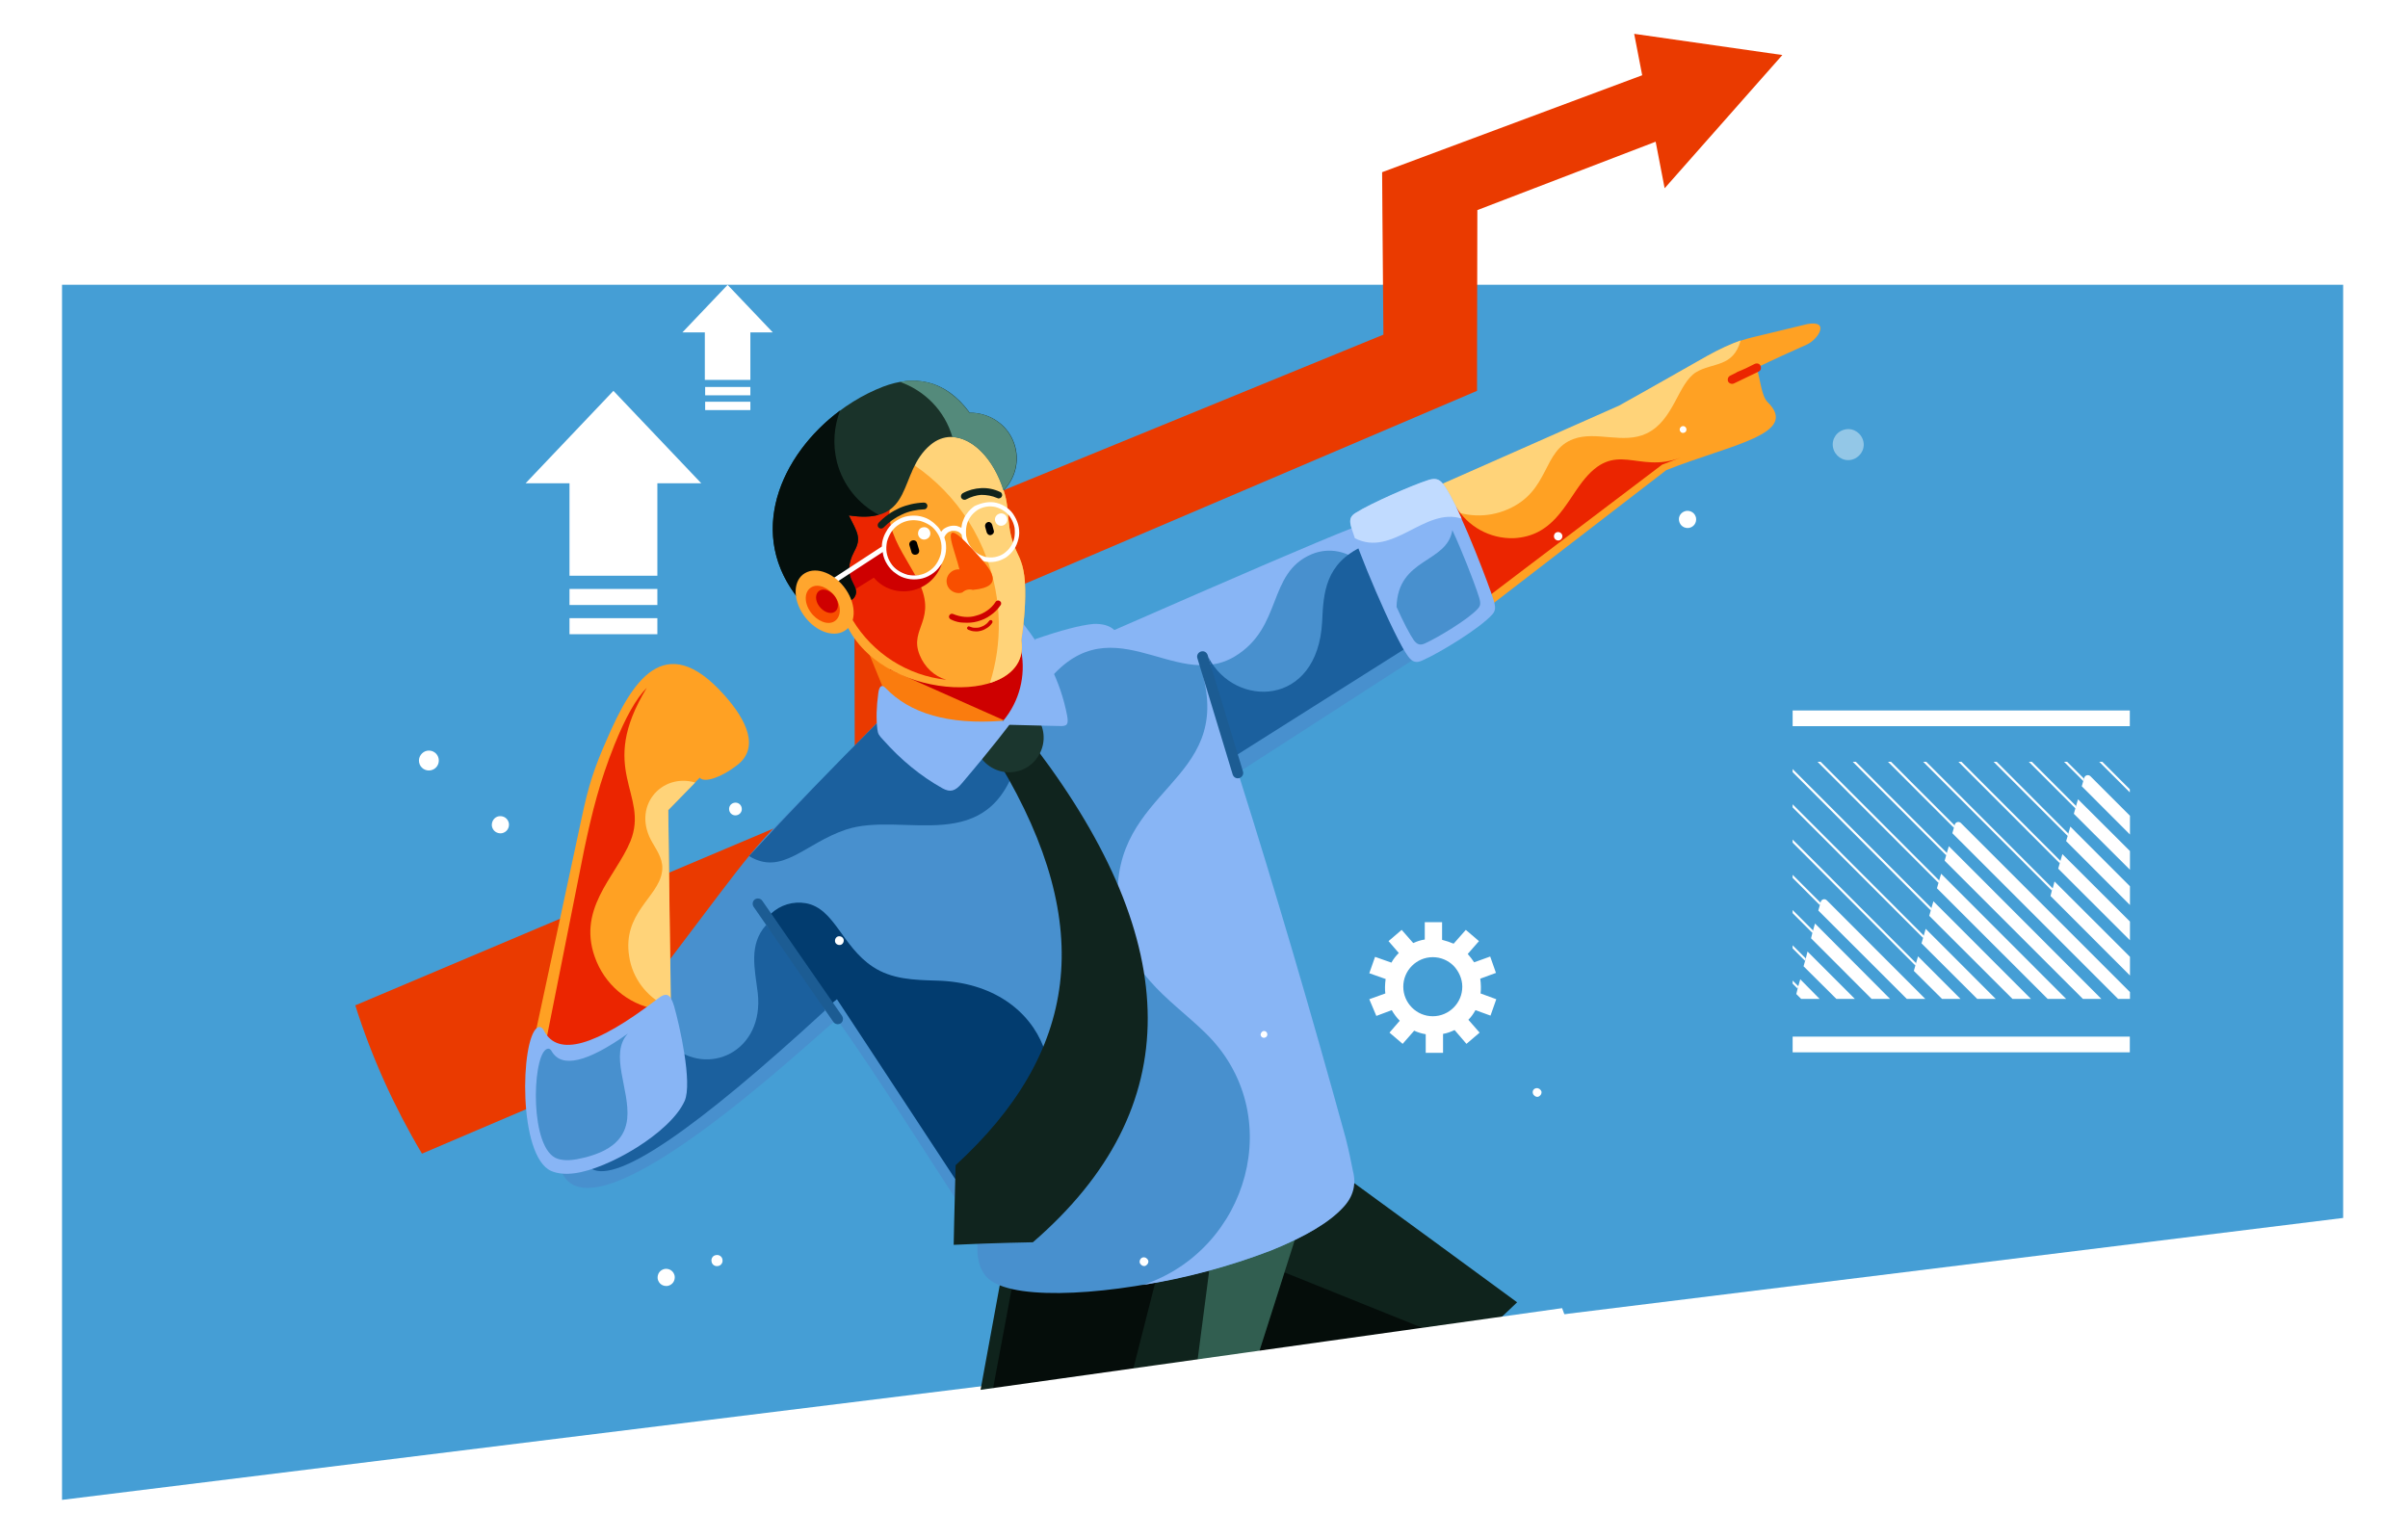<svg width="427" height="273" viewBox="0 0 427 273" fill="none" xmlns="http://www.w3.org/2000/svg">
<rect x="0" y="0" width="427" height="273" fill="#333333" stroke="none"/>
<g clip-path="url(#clip0_83_22)">
<rect width="427" height="273" fill="white"/>
<path d="M11 266V50.5H415.5V216L11 266Z" fill="#459ED5"/>
<path fill-rule="evenodd" clip-rule="evenodd" d="M63 178.293C65.9 187.46 69.881 196.285 74.828 204.598C74.828 204.598 106.218 191.217 168.941 164.4C168.941 164.4 168.998 145.895 169.055 108.943C169.055 108.943 199.99 95.733 261.917 69.314C261.917 69.314 261.917 58.61 261.974 37.259L293.591 25.131L295.184 33.387L316.054 9.758L289.781 6L291.203 13.345L245.085 30.54C245.085 30.54 245.142 40.163 245.312 59.35C245.312 59.35 214.036 72.161 151.483 97.783C151.54 126.48 151.597 140.828 151.597 140.828C92.513 165.823 63 178.293 63 178.293Z" fill="#EA3A00"/>
<path fill-rule="evenodd" clip-rule="evenodd" d="M240.308 251.628C249.008 247.073 257.14 241.494 264.59 235.06L264.647 235.003L264.988 234.718L265.045 234.661L265.102 234.604L265.272 234.433L265.329 234.376L265.386 234.319L265.443 234.262L265.5 234.206L265.556 234.149L265.613 234.092L265.67 234.035L265.727 233.978L265.784 233.921L265.841 233.864L266.068 233.636C266.182 233.522 266.296 233.408 266.409 233.295C267.206 232.611 267.945 231.871 268.684 231.131C268.684 231.131 259.017 224.071 239.739 209.95C239.171 210.292 238.659 210.633 238.204 210.975C219.324 207.331 211.534 215.416 214.775 235.23C213.638 236.312 212.842 237.793 212.557 239.444C211.932 243.202 214.207 246.789 217.789 247.871C229.56 251.97 235.474 254.077 235.474 254.077C237.351 253.109 238.829 252.369 240.308 251.628Z" fill="#050D0A"/>
<path fill-rule="evenodd" clip-rule="evenodd" d="M240.081 209.779C235.816 208.526 231.266 210.007 228.537 213.537C225.807 217.067 225.523 221.85 227.798 225.665C249.407 234.376 260.211 238.703 260.211 238.703C263.282 236.255 266.239 233.693 269.025 230.96C257.709 222.647 248.042 215.587 240.081 209.779Z" fill="#0F231C"/>
<path fill-rule="evenodd" clip-rule="evenodd" d="M170.42 265.236C184.011 266.546 197.659 265.635 210.908 262.503C212.046 262.219 213.126 261.991 214.264 261.649C215.003 261.478 215.742 261.251 216.481 261.023C216.481 261.023 220.86 247.301 229.617 219.8C221.201 216.953 216.936 217.978 216.993 222.761L177.301 227.828C172.751 252.767 170.42 265.236 170.42 265.236Z" fill="#0F231C"/>
<path fill-rule="evenodd" clip-rule="evenodd" d="M209.487 262.845C211.818 262.333 214.15 261.763 216.481 261.08C216.481 261.08 220.86 247.358 229.617 219.857C229.617 219.857 224.556 221.679 214.434 225.266C211.193 250.319 209.487 262.845 209.487 262.845Z" fill="#315E50"/>
<path fill-rule="evenodd" clip-rule="evenodd" d="M172.524 265.407C180.087 266.034 187.707 265.92 195.27 265.123C195.27 265.123 198.853 251.059 206.018 222.875C188.276 226.633 179.405 228.512 179.405 228.512C174.799 253.109 172.524 265.407 172.524 265.407Z" fill="#050D0A"/>
<path fill-rule="evenodd" clip-rule="evenodd" d="M99.735 208.128C111.45 191.787 116.34 183.531 116.34 183.531C116.34 183.531 116.397 180.058 116.511 173.168C116.511 173.168 120.15 168.329 127.486 158.649C136.641 146.579 135.959 148.287 155.407 128.302C173.945 120.046 183.215 115.946 183.215 115.946C182.817 114.751 182.589 114.181 182.589 114.181C182.475 113.897 182.418 113.783 182.418 113.783C185.091 112.986 190.948 110.879 193.792 110.765C195.441 110.708 196.692 111.107 197.488 111.847C227.513 98.694 242.583 92.317 242.81 92.716C248.895 106.495 251.567 114.58 250.715 116.914C229.845 130.408 219.381 137.127 219.381 137.127C221.883 145.611 239.967 202.434 239.967 209.779C239.967 223.33 181.736 235.116 174.742 226.234C173.889 225.152 173.377 223.729 173.32 221.85C173.263 219.686 173.661 219.06 171.728 216.099C164.164 204.541 155.976 191.445 148.413 180.741C143.806 184.499 105.82 220.426 99.735 208.128Z" fill="#4890CE"/>
<path fill-rule="evenodd" clip-rule="evenodd" d="M147.218 178.179C140.224 167.417 136.698 162.065 136.698 162.065C138.347 160.471 140.679 159.788 142.897 160.186C148.015 161.097 149.266 167.816 154.782 171.46C158.137 173.681 162.06 173.794 166.041 173.908C186.058 174.364 192.086 194.349 179.86 205.452C172.865 207.843 169.339 209.039 169.339 209.039C155.407 187.801 148.413 177.211 148.413 177.211C147.617 177.837 147.218 178.179 147.218 178.179Z" fill="#023C6F"/>
<path fill-rule="evenodd" clip-rule="evenodd" d="M155.464 128.302C170.192 128.985 178.552 130.921 180.599 134.166C175.708 152.557 160.184 143.675 149.948 147.148C142.669 149.596 138.689 155.404 132.832 151.817C140.395 143.618 147.958 135.761 155.464 128.302Z" fill="#1B609E"/>
<path fill-rule="evenodd" clip-rule="evenodd" d="M116.511 174.478C108.777 196.399 104.967 207.331 104.967 207.331C109.517 209.779 123.278 200.385 146.309 179.204C144.66 174.934 141.191 169.866 135.846 164.059C132.718 167.532 133.855 171.859 134.367 176.072C135.561 186.492 125.496 191.161 118.956 185.353C115.829 182.563 114.862 178.179 116.511 174.478Z" fill="#1B609E"/>
<path fill-rule="evenodd" clip-rule="evenodd" d="M225.352 221.793C217.846 224.64 210.283 226.69 202.663 227.885C221.372 221.679 228.423 197.481 213.751 183.189C207.269 176.869 198.966 172.371 198.227 160.187C196.976 139.632 218.869 139.006 213.126 119.135C217.391 132.116 219.609 138.38 219.836 137.981C226.148 157.966 232.404 179.204 238.602 201.751C239.171 203.972 239.569 205.907 239.91 207.672C240.535 210.064 239.967 212.227 238.204 214.106C235.815 216.726 231.551 219.288 225.352 221.793Z" fill="#88B5F5"/>
<path fill-rule="evenodd" clip-rule="evenodd" d="M183.499 113.384C184.352 119.192 184.807 122.096 184.807 122.096C196.521 105.926 208.122 122.95 218.983 116.402C227.513 111.221 224.67 101.655 232.574 98.296C235.588 97.043 239.114 97.556 242.185 100.517C243.891 94.538 243.038 92.261 239.683 93.684C233.314 96.189 219.325 102.225 197.602 111.733C196.749 110.936 195.498 110.594 193.905 110.651C191.517 110.879 188.105 111.79 183.499 113.384Z" fill="#88B5F5"/>
<path fill-rule="evenodd" clip-rule="evenodd" d="M311.504 65.215C312.187 67.493 312.357 70.226 313.438 71.308C319.238 77.001 306.728 78.88 295.468 83.378L261.178 109.797C256.913 109.285 253.387 101.712 251.283 87.876L287.109 72.048L302.747 63.166C305.647 61.514 308.263 60.433 310.594 59.863L320.489 57.472C324.583 56.732 322.423 60.205 320.375 61.116C317.703 62.312 314.404 63.792 311.504 65.215Z" fill="#FFA123"/>
<path fill-rule="evenodd" clip-rule="evenodd" d="M302.747 63.108C304.908 61.912 306.898 61.001 308.661 60.375C307.353 65.215 303.657 64.247 300.757 66.012C297.515 68.005 296.833 74.609 291.942 76.887C287.848 78.823 283.014 76.374 279.034 77.855C273.404 79.904 274.939 87.022 267.376 90.324C263.737 91.918 259.586 91.748 256.06 89.869C255.889 87.136 255.833 85.769 255.833 85.769C267.718 80.531 278.124 75.919 287.109 71.933C293.762 68.232 298.994 65.215 302.747 63.108Z" fill="#FFD379"/>
<path fill-rule="evenodd" clip-rule="evenodd" d="M258.107 89.755C261.121 101.085 262.599 106.779 262.599 106.779C262.599 106.779 273.29 98.637 294.729 82.41C294.729 82.41 295.809 82.011 298.027 81.157C290.293 84.118 286.483 77.741 280.512 85.541C277.441 89.584 275.28 95.107 268.4 95.448C264.192 95.562 260.268 93.399 258.107 89.755Z" fill="#EB2500"/>
<path fill-rule="evenodd" clip-rule="evenodd" d="M124.074 137.924C120.378 141.739 118.501 143.618 118.501 143.618C118.501 143.618 118.615 154.72 118.899 176.983C119.638 183.189 115.715 188.997 109.63 190.534C103.602 192.128 97.347 188.997 94.959 183.189C96.892 174.193 99.621 161.496 103.147 145.041C104.398 139.176 105.308 136.33 107.753 130.807C111.961 121.184 117.762 111.277 128.453 123.291C132.319 127.618 134.878 132.686 130.557 135.817C128.054 137.753 124.927 138.949 124.074 137.924Z" fill="#FFA123"/>
<path fill-rule="evenodd" clip-rule="evenodd" d="M114.691 121.981C112.758 123.917 110.881 127.334 108.948 132.116C106.332 138.664 105.024 143.902 103.602 150.621C103.602 150.621 101.271 162.407 96.551 186.036C96.551 186.036 96.949 186.093 97.688 186.264C100.645 188.2 104.341 188.826 107.867 187.972C112.303 186.89 115.828 183.474 117.136 179.09C112.132 178.52 107.81 175.275 105.82 170.606C101.896 161.382 109.175 155.575 111.791 149.198C115.203 140.714 105.763 136.614 114.691 121.981Z" fill="#EB2500"/>
<path fill-rule="evenodd" clip-rule="evenodd" d="M171.045 130.636C164.221 129.896 159.729 127.789 157.568 124.373C153.417 114.238 151.37 109.228 151.37 109.228C171.671 107.235 182.589 110.31 184.068 118.395C184.864 124.772 180.542 128.871 171.045 130.636Z" fill="#FA7C0E"/>
<path fill-rule="evenodd" clip-rule="evenodd" d="M183.214 115.889C184.466 120.387 183.158 125.284 179.803 128.529C179.803 128.529 172.467 125.284 157.795 118.736C173.775 112.302 182.248 111.334 183.214 115.889Z" fill="#CE0000"/>
<path fill-rule="evenodd" clip-rule="evenodd" d="M169.112 220.768C176.163 220.426 183.158 220.312 183.158 220.312C210.681 196.512 209.714 167.133 183.84 132.856C179.461 134.622 177.301 135.476 177.301 135.476C194.531 164.343 191.119 186.776 169.453 206.647C169.226 214.846 169.112 220.768 169.112 220.768Z" fill="#10241E"/>
<path fill-rule="evenodd" clip-rule="evenodd" d="M175.594 129.44C174.514 132.742 173.945 134.393 173.945 134.393C175.31 136.272 177.585 137.24 179.859 136.899C182.134 136.557 184.011 134.963 184.75 132.742C185.489 130.579 184.92 128.13 183.271 126.536C181.224 125.967 178.665 126.935 175.594 129.44Z" fill="#1B362E"/>
<path fill-rule="evenodd" clip-rule="evenodd" d="M189.243 126.993C188.048 120.616 185.148 115.32 181.168 110.253C181.168 110.253 181.054 110.651 180.485 112.872C180.485 112.872 180.713 113.783 181.111 115.548C181.907 119.875 180.77 124.373 177.926 127.79C178.324 128.302 178.495 128.53 178.495 128.53C184.807 128.701 187.935 128.758 187.935 128.758C189.299 128.815 189.47 128.416 189.243 126.993Z" fill="#88B5F5"/>
<path fill-rule="evenodd" clip-rule="evenodd" d="M155.578 79.905C142.271 89.698 140.394 99.947 150.403 111.392C157.397 124.829 182.987 125.17 181.11 113.555C181.452 111.278 181.85 107.861 181.793 104.559C181.736 100.801 180.997 99.321 180.257 97.784C178.267 93.57 179.234 90.666 177.983 87.022C178.608 81.329 175.14 76.033 169.68 74.325C164.221 72.56 158.364 74.895 155.578 79.905Z" fill="#FFA62E"/>
<path fill-rule="evenodd" clip-rule="evenodd" d="M175.538 121.127C179.291 119.932 181.736 117.426 181.111 113.555C181.452 111.277 181.85 107.861 181.793 104.559C181.736 100.801 180.997 99.32 180.258 97.783C178.267 93.57 179.234 90.666 177.983 87.022C178.609 81.328 175.14 76.033 169.681 74.325C164.506 72.674 158.99 74.723 156.033 79.165C164.506 82.752 171.557 89.698 174.969 98.979C177.699 106.381 177.756 114.124 175.538 121.127Z" fill="#FFD379"/>
<path fill-rule="evenodd" clip-rule="evenodd" d="M161.663 83.777C155.009 82.752 148.527 86.453 146.024 92.716C143.522 98.979 145.683 106.096 151.199 109.968C154.782 115.89 160.923 119.818 167.804 120.559C165.643 119.932 163.937 118.281 163.084 116.174C161.094 111.335 166.496 109.968 162.629 102.623C159.388 96.531 153.929 90.609 161.663 83.777Z" fill="#EB2500"/>
<path fill-rule="evenodd" clip-rule="evenodd" d="M146.991 103.875C148.185 105.526 148.754 106.323 148.754 106.323C148.754 106.323 150.801 105.014 154.952 102.452C156.602 104.387 159.161 105.241 161.663 104.729C164.165 104.217 166.155 102.452 167.008 100.003C165.53 101.711 163.198 102.452 161.037 101.882C158.819 101.313 157.17 99.548 156.715 97.327C150.233 101.711 146.991 103.875 146.991 103.875Z" fill="#CE0000"/>
<path fill-rule="evenodd" clip-rule="evenodd" d="M141.93 106.609C144.261 105.982 146.365 105.698 148.128 105.755C148.981 106.893 150.858 106.95 151.54 105.868C152.848 103.762 148.867 102.737 151.483 97.783C152.791 95.392 152.052 94.481 150.517 91.406C162.402 93.171 159.046 83.834 165.017 78.88C169.453 75.179 175.538 79.222 177.983 86.965C180.314 84.574 180.94 81.101 179.632 78.083C178.324 75.065 175.31 73.186 171.955 73.186C167.519 67.151 162.003 66.525 156.601 68.574C141.987 74.211 129.931 92.26 141.93 106.609Z" fill="#1A332A"/>
<path fill-rule="evenodd" clip-rule="evenodd" d="M141.93 106.609C144.262 105.983 146.366 105.698 148.128 105.755C148.981 106.894 150.858 106.951 151.54 105.869C152.848 103.762 148.868 102.737 151.484 97.784C152.791 95.392 152.052 94.481 150.517 91.407C152.791 91.748 154.497 91.691 155.805 91.293C152.28 89.414 149.493 86.111 148.413 81.955C147.617 78.766 147.901 75.578 148.981 72.788C138.404 80.645 132.092 94.88 141.93 106.609Z" fill="#050F0C"/>
<path d="M171.33 88.559C171.045 88.73 170.647 88.616 170.477 88.331C170.306 88.046 170.42 87.648 170.704 87.477C171.728 86.908 172.865 86.623 174.002 86.566C175.14 86.509 176.277 86.737 177.357 87.249C177.642 87.363 177.812 87.762 177.642 88.046C177.528 88.331 177.13 88.502 176.846 88.331C175.936 87.933 174.969 87.762 174.002 87.762C173.149 87.819 172.183 88.103 171.33 88.559Z" fill="#0F231C"/>
<path d="M163.823 89.129C164.165 89.129 164.449 89.357 164.449 89.698C164.449 90.04 164.222 90.325 163.88 90.325C162.516 90.382 161.151 90.666 159.957 91.236C158.706 91.805 157.625 92.602 156.658 93.57C156.431 93.798 156.033 93.798 155.805 93.57C155.578 93.342 155.578 92.944 155.805 92.716C156.886 91.577 158.137 90.723 159.502 90.097C160.81 89.528 162.288 89.186 163.823 89.129Z" fill="#0F231C"/>
<path d="M178.097 90.665C177.642 90.324 177.13 90.096 176.562 89.925C176.05 89.811 175.481 89.754 174.856 89.868C174.287 89.982 173.775 90.153 173.263 90.495C172.808 90.836 172.353 91.235 172.069 91.69C171.728 92.146 171.5 92.715 171.387 93.285C171.273 93.854 171.273 94.423 171.33 95.05C171.444 95.676 171.671 96.245 171.955 96.701C172.24 97.213 172.695 97.669 173.15 98.01C173.604 98.352 174.116 98.58 174.685 98.751C175.197 98.865 175.765 98.921 176.391 98.808C176.96 98.694 177.471 98.523 177.983 98.181C178.438 97.84 178.893 97.441 179.177 96.986C179.519 96.53 179.746 95.961 179.86 95.391C179.973 94.822 179.973 94.253 179.917 93.626C179.803 93 179.575 92.431 179.291 91.975C179.007 91.463 178.609 91.007 178.097 90.665ZM164.904 93.171C164.392 92.829 163.767 92.544 163.141 92.374C162.516 92.26 161.89 92.203 161.208 92.317C160.582 92.431 159.957 92.658 159.445 93C158.876 93.342 158.421 93.797 158.08 94.309C157.739 94.822 157.455 95.448 157.284 96.075C157.17 96.701 157.113 97.327 157.227 98.01C157.341 98.637 157.568 99.263 157.909 99.775C158.251 100.345 158.706 100.8 159.217 101.142C159.729 101.484 160.355 101.768 160.98 101.939C161.606 102.053 162.231 102.11 162.914 101.996C163.596 101.882 164.165 101.654 164.677 101.313C165.245 100.971 165.7 100.516 166.041 100.003C166.383 99.491 166.667 98.865 166.837 98.238C166.951 97.612 167.008 96.986 166.894 96.302C166.781 95.619 166.553 95.05 166.212 94.537C165.871 94.025 165.473 93.512 164.904 93.171ZM174.742 89.128C175.424 89.014 176.107 89.014 176.732 89.185C177.415 89.356 177.983 89.641 178.552 90.039C179.12 90.438 179.575 90.95 179.917 91.576C180.258 92.146 180.542 92.829 180.656 93.512C180.77 94.196 180.77 94.936 180.599 95.562C180.428 96.245 180.201 96.872 179.803 97.441C179.405 98.01 178.95 98.466 178.381 98.865C177.813 99.206 177.187 99.491 176.505 99.605C175.822 99.719 175.14 99.719 174.514 99.548C173.832 99.377 173.263 99.092 172.695 98.694C172.126 98.295 171.671 97.783 171.33 97.156C170.989 96.587 170.704 95.904 170.591 95.221C170.591 95.164 170.591 95.107 170.534 94.993C170.534 94.936 170.534 94.879 170.534 94.822C170.42 94.708 170.306 94.594 170.193 94.48C170.079 94.366 169.908 94.309 169.794 94.253C169.624 94.196 169.453 94.139 169.283 94.139C169.112 94.139 168.941 94.139 168.771 94.139C168.6 94.196 168.43 94.253 168.316 94.309C168.145 94.366 168.032 94.48 167.918 94.594C167.804 94.708 167.69 94.822 167.634 94.936C167.577 95.05 167.463 95.221 167.463 95.334C167.52 95.448 167.52 95.562 167.577 95.733C167.634 95.847 167.634 96.018 167.69 96.132C167.804 96.872 167.804 97.612 167.634 98.352C167.463 99.092 167.179 99.775 166.724 100.345C166.326 100.971 165.757 101.484 165.131 101.882C164.506 102.281 163.824 102.565 163.084 102.679C162.345 102.793 161.606 102.793 160.867 102.622C160.127 102.452 159.445 102.167 158.876 101.711C158.251 101.313 157.739 100.743 157.341 100.117C156.943 99.491 156.658 98.808 156.545 98.067C156.545 98.01 156.545 97.954 156.545 97.954V97.897L147.56 103.761L147.503 103.818L147.446 103.761L147.048 103.135L146.991 103.078L147.048 103.021L156.374 96.929C156.374 96.359 156.488 95.847 156.658 95.334C156.829 94.822 157.113 94.309 157.398 93.854C157.796 93.228 158.364 92.715 158.99 92.317C159.615 91.918 160.298 91.633 161.037 91.52C161.776 91.406 162.516 91.406 163.255 91.576C163.994 91.747 164.677 92.032 165.245 92.487C165.586 92.715 165.928 93.057 166.212 93.342C166.496 93.626 166.724 93.968 166.894 94.309C166.951 94.253 167.008 94.196 167.008 94.139C167.065 94.082 167.179 93.968 167.236 93.911C167.406 93.74 167.634 93.626 167.861 93.512C168.088 93.398 168.316 93.342 168.543 93.285C168.771 93.228 169.055 93.228 169.283 93.228C169.51 93.228 169.794 93.285 170.022 93.398C170.136 93.455 170.193 93.455 170.306 93.512C170.363 93.569 170.42 93.569 170.477 93.626C170.534 93.228 170.591 92.772 170.761 92.374C170.932 91.918 171.102 91.52 171.387 91.178C171.785 90.609 172.24 90.153 172.808 89.754C173.434 89.47 174.059 89.242 174.742 89.128Z" fill="white"/>
<path fill-rule="evenodd" clip-rule="evenodd" d="M161.776 95.848C162.174 95.734 162.573 95.962 162.629 96.36L162.971 97.499C163.084 97.897 162.857 98.296 162.459 98.353C162.061 98.467 161.663 98.239 161.606 97.841L161.265 96.702C161.151 96.36 161.378 95.962 161.776 95.848Z" fill="black"/>
<path fill-rule="evenodd" clip-rule="evenodd" d="M163.709 93.513C164.278 93.399 164.847 93.797 164.961 94.424C165.074 94.993 164.676 95.562 164.051 95.676C163.482 95.79 162.913 95.391 162.8 94.765C162.743 94.139 163.084 93.57 163.709 93.513Z" fill="white"/>
<path fill-rule="evenodd" clip-rule="evenodd" d="M177.357 91.064C177.926 90.95 178.495 91.349 178.608 91.975C178.722 92.545 178.324 93.114 177.699 93.228C177.13 93.342 176.561 92.943 176.448 92.317C176.334 91.748 176.732 91.178 177.357 91.064Z" fill="white"/>
<path fill-rule="evenodd" clip-rule="evenodd" d="M142.726 101.655C144.83 100.403 148.072 101.712 150.005 104.559C151.938 107.406 151.825 110.708 149.721 111.904C147.617 113.157 144.375 111.847 142.442 109C140.508 106.153 140.679 102.851 142.726 101.655Z" fill="#FFA62E"/>
<path fill-rule="evenodd" clip-rule="evenodd" d="M143.863 104.16C145.058 103.42 146.991 104.217 148.128 105.869C149.266 107.52 149.152 109.456 147.958 110.196C146.764 110.936 144.83 110.139 143.693 108.488C142.555 106.837 142.612 104.901 143.863 104.16Z" fill="#F84F00"/>
<path fill-rule="evenodd" clip-rule="evenodd" d="M145.342 104.73C146.138 104.274 147.332 104.787 148.071 105.812C148.811 106.893 148.754 108.089 147.958 108.545C147.162 109 145.967 108.488 145.228 107.463C144.489 106.438 144.546 105.185 145.342 104.73Z" fill="#CE0000"/>
<path fill-rule="evenodd" clip-rule="evenodd" d="M168.827 96.474C167.747 92.374 170.647 95.449 172.694 97.669C175.765 100.972 178.438 104.046 172.524 104.616C171.841 104.445 171.216 104.559 170.647 105.071C169.851 105.356 168.941 105.071 168.373 104.445C167.804 103.819 167.69 102.851 168.088 102.111C168.486 101.37 169.282 100.915 170.135 100.972C169.794 99.605 169.226 97.954 168.827 96.474Z" fill="#F84F00"/>
<path d="M168.6 109.853C168.486 109.797 168.372 109.683 168.316 109.569C168.259 109.455 168.259 109.284 168.316 109.17C168.372 109.056 168.486 108.942 168.6 108.886C168.714 108.829 168.884 108.829 168.998 108.886C169.68 109.17 170.363 109.341 171.045 109.398C171.784 109.455 172.467 109.398 173.149 109.17C173.832 108.999 174.514 108.658 175.083 108.259C175.651 107.861 176.163 107.348 176.561 106.722C176.618 106.608 176.789 106.551 176.902 106.494C177.016 106.494 177.187 106.494 177.3 106.608C177.414 106.665 177.528 106.836 177.528 106.95C177.528 107.064 177.528 107.234 177.414 107.348C176.902 108.088 176.334 108.658 175.651 109.113C174.969 109.626 174.173 109.967 173.377 110.195C172.581 110.423 171.728 110.48 170.875 110.423C170.192 110.423 169.396 110.252 168.6 109.853Z" fill="#CE0000"/>
<path d="M171.671 111.676C171.614 111.619 171.557 111.562 171.5 111.505C171.444 111.448 171.5 111.334 171.5 111.277C171.557 111.22 171.614 111.163 171.671 111.107C171.728 111.05 171.842 111.107 171.898 111.107C172.183 111.22 172.524 111.334 172.865 111.334C173.206 111.334 173.548 111.334 173.832 111.22C174.173 111.107 174.457 110.993 174.742 110.765C175.026 110.594 175.254 110.309 175.424 110.082C175.481 110.025 175.538 109.968 175.652 109.968C175.708 109.968 175.822 109.968 175.879 110.025C175.936 110.082 175.993 110.139 175.993 110.252C175.993 110.309 175.993 110.423 175.936 110.48C175.708 110.822 175.424 111.107 175.083 111.334C174.742 111.562 174.401 111.733 174.002 111.847C173.604 111.961 173.206 112.018 172.808 111.961C172.467 111.961 172.069 111.847 171.671 111.676Z" fill="#CE0000"/>
<path fill-rule="evenodd" clip-rule="evenodd" d="M168.885 77.513C172.467 77.684 176.163 81.328 177.926 86.965C180.258 84.574 180.883 81.1 179.575 78.083C178.267 75.065 175.254 73.186 171.899 73.186C168.259 68.29 163.937 66.923 159.559 67.72C163.937 69.257 167.52 72.788 168.885 77.513Z" fill="#548A7B"/>
<path fill-rule="evenodd" clip-rule="evenodd" d="M175.14 92.602C175.481 92.488 175.822 92.716 175.936 93.057L176.22 94.082C176.334 94.424 176.106 94.766 175.765 94.879C175.424 94.993 175.083 94.766 174.969 94.424L174.685 93.399C174.628 93.057 174.798 92.716 175.14 92.602Z" fill="black"/>
<path fill-rule="evenodd" clip-rule="evenodd" d="M177.585 127.846C179.007 127.732 179.462 127.96 178.95 128.587C178.95 128.587 176.334 132.117 170.59 138.892C169.339 140.373 168.486 140.543 167.122 139.803C163.255 137.64 159.786 134.793 156.601 131.206C155.805 130.352 155.692 130.181 155.578 129.327C155.35 127.562 155.407 125.398 155.748 122.893C155.919 121.64 156.374 121.355 157 121.982C161.378 126.594 168.259 128.53 177.585 127.846Z" fill="#88B5F5"/>
<path d="M149.323 180.171C149.607 180.627 149.493 181.196 149.095 181.481C148.64 181.765 148.072 181.652 147.787 181.253L133.628 160.812C133.343 160.357 133.457 159.788 133.855 159.503C134.31 159.218 134.879 159.332 135.163 159.731L149.323 180.171Z" fill="#1C5C93"/>
<path d="M311.163 64.532C311.561 64.361 312.016 64.475 312.187 64.874C312.357 65.272 312.244 65.728 311.846 65.898C310.538 66.525 309.628 66.98 308.775 67.379C307.922 67.777 307.751 67.891 307.467 68.005C307.069 68.176 306.614 68.005 306.443 67.663C306.273 67.265 306.443 66.809 306.785 66.639C307.922 66.069 308.036 66.012 308.093 65.955C309.116 65.557 310.197 65.044 311.163 64.532Z" fill="#EB2500"/>
<path fill-rule="evenodd" clip-rule="evenodd" d="M118.501 143.674C121.686 140.429 123.278 138.778 123.278 138.778C117.25 137.013 111.905 143.105 115.715 149.482C116.682 151.133 117.762 152.728 117.364 154.777C116.625 159.161 110.369 162.008 111.564 169.581C112.132 173.453 114.634 176.755 118.16 178.463C118.16 178.463 118.444 178.008 118.956 177.04C118.786 167.076 118.672 155.973 118.501 143.674Z" fill="#FFD379"/>
<path fill-rule="evenodd" clip-rule="evenodd" d="M121.402 195.26C122.823 192.072 120.492 181.766 119.525 178.407C118.843 176.186 118.16 175.902 116.511 177.211C105.593 185.581 98.939 187.46 96.494 182.848C96.153 182.108 95.641 181.994 95.243 182.279C92.286 184.385 91.831 205.054 97.745 207.673C98.826 208.128 100.191 208.299 101.897 208.071C107.754 207.331 118.843 200.954 121.402 195.26Z" fill="#88B5F5"/>
<path fill-rule="evenodd" clip-rule="evenodd" d="M214.32 116.63C217.22 128.416 218.699 134.28 218.699 134.28C218.699 134.28 228.764 127.903 248.895 115.206C248.895 115.206 246.506 109.057 241.787 96.815C234.963 99.89 234.678 105.185 234.451 110.253C233.655 125.512 218.926 125.569 214.32 116.63Z" fill="#1B609E"/>
<path fill-rule="evenodd" clip-rule="evenodd" d="M264.362 104.957C263.111 101.37 257.766 87.477 255.548 85.484C254.923 84.915 254.24 84.858 253.217 85.2C250.373 86.111 243.095 89.299 240.479 90.95C239.512 91.52 239.285 92.089 239.512 93.171C240.365 96.815 247.189 113.042 249.691 116.401C250.487 117.483 251.169 117.597 252.193 117.142C255.207 115.832 262.429 111.448 264.647 108.943C265.386 108.089 265.215 107.348 264.362 104.957Z" fill="#88B5F5"/>
<path d="M220.405 136.785C220.575 137.298 220.291 137.81 219.779 137.981C219.268 138.152 218.756 137.867 218.585 137.355L212.33 116.743C212.159 116.231 212.444 115.719 212.955 115.548C213.467 115.377 213.979 115.662 214.15 116.174L220.405 136.785Z" fill="#1C5C93"/>
<path fill-rule="evenodd" clip-rule="evenodd" d="M261.917 104.844C261.291 103.022 259.301 97.783 257.538 94.025C256.572 99.947 247.871 98.865 247.644 107.633C248.838 110.309 250.032 112.587 250.714 113.555C251.34 114.352 251.852 114.466 252.648 114.124C254.922 113.099 260.438 109.797 262.088 107.918C262.713 107.235 262.542 106.665 261.917 104.844Z" fill="#4890CE"/>
<path fill-rule="evenodd" clip-rule="evenodd" d="M259.188 91.975C257.766 88.844 256.401 86.225 255.548 85.428C254.923 84.858 254.24 84.801 253.217 85.143C250.373 86.054 243.095 89.243 240.479 90.894C239.512 91.463 239.285 92.032 239.512 93.114C239.626 93.627 239.91 94.424 240.251 95.449C246.961 98.922 252.648 89.869 259.188 91.975Z" fill="#C1DBFF"/>
<path fill-rule="evenodd" clip-rule="evenodd" d="M111.336 183.303C104.114 188.427 99.622 189.452 97.859 186.491C97.574 185.922 97.176 185.865 96.778 186.15C94.333 187.915 93.935 203.914 98.882 205.508C99.792 205.793 100.929 205.85 102.408 205.565C108.834 204.313 110.881 201.58 111.222 198.391C111.734 193.267 107.981 186.947 111.336 183.303Z" fill="#4890CE"/>
<path fill-rule="evenodd" clip-rule="evenodd" d="M100.986 104.445H116.568V107.292H100.986V104.445ZM100.986 109.626H116.568V112.473H100.986V109.626ZM100.986 102.11V85.712H93.196L108.777 69.314L124.358 85.712H116.568V102.11H100.986Z" fill="white"/>
<path fill-rule="evenodd" clip-rule="evenodd" d="M124.984 68.632H133.059V70.112H125.041V68.632H124.984ZM124.984 71.251H133.059V72.731H125.041V71.251H124.984ZM124.984 67.379V58.952H121.003L129.022 50.525L137.04 58.952H133.059V67.379H124.984Z" fill="white"/>
<path fill-rule="evenodd" clip-rule="evenodd" d="M88.476 144.757C89.329 144.643 90.068 145.156 90.239 146.01C90.353 146.864 89.841 147.604 88.988 147.775C88.135 147.889 87.395 147.376 87.225 146.522C87.111 145.668 87.68 144.871 88.476 144.757Z" fill="white"/>
<path fill-rule="evenodd" clip-rule="evenodd" d="M130.215 142.365C130.841 142.251 131.41 142.65 131.523 143.276C131.637 143.902 131.239 144.472 130.613 144.586C129.988 144.7 129.419 144.301 129.305 143.675C129.192 143.048 129.59 142.479 130.215 142.365Z" fill="white"/>
<path fill-rule="evenodd" clip-rule="evenodd" d="M148.697 166.051C149.152 165.994 149.55 166.279 149.607 166.678C149.664 167.133 149.38 167.532 148.982 167.589C148.527 167.645 148.129 167.361 148.072 166.962C148.015 166.507 148.299 166.108 148.697 166.051Z" fill="white"/>
<path fill-rule="evenodd" clip-rule="evenodd" d="M126.974 222.59C127.543 222.476 128.055 222.875 128.111 223.387C128.225 223.956 127.827 224.469 127.315 224.526C126.747 224.64 126.235 224.241 126.178 223.729C126.064 223.216 126.406 222.647 126.974 222.59Z" fill="white"/>
<path fill-rule="evenodd" clip-rule="evenodd" d="M117.876 225.038C118.729 224.924 119.468 225.437 119.639 226.291C119.752 227.145 119.24 227.885 118.387 228.056C117.534 228.17 116.795 227.657 116.625 226.803C116.511 225.949 117.023 225.209 117.876 225.038Z" fill="white"/>
<path fill-rule="evenodd" clip-rule="evenodd" d="M202.72 222.989C203.118 222.932 203.516 223.216 203.63 223.615C203.686 224.014 203.402 224.412 203.004 224.526C202.606 224.583 202.208 224.298 202.094 223.9C202.037 223.444 202.322 223.046 202.72 222.989Z" fill="white"/>
<path fill-rule="evenodd" clip-rule="evenodd" d="M272.437 192.983C272.835 192.926 273.233 193.211 273.347 193.609C273.404 194.008 273.12 194.406 272.722 194.52C272.323 194.577 271.925 194.292 271.812 193.894C271.698 193.438 271.982 193.04 272.437 192.983Z" fill="white"/>
<path fill-rule="evenodd" clip-rule="evenodd" d="M199.308 44.262C200.161 44.148 200.9 44.66 201.07 45.514C201.184 46.368 200.672 47.109 199.819 47.279C198.966 47.393 198.227 46.881 198.056 46.027C197.943 45.23 198.511 44.433 199.308 44.262Z" fill="white"/>
<path d="M257.766 171.289C256.799 170.321 255.491 169.752 254.07 169.752C252.648 169.752 251.34 170.321 250.373 171.289C249.407 172.257 248.838 173.567 248.838 174.99C248.838 176.414 249.407 177.723 250.373 178.691C251.34 179.659 252.648 180.229 254.07 180.229C255.491 180.229 256.799 179.659 257.766 178.691C258.733 177.723 259.301 176.414 259.301 174.99C259.301 173.567 258.676 172.257 257.766 171.289ZM255.719 166.677C256.401 166.848 257.083 167.076 257.766 167.361L259.927 164.912L262.258 166.905L260.268 169.183C260.666 169.638 261.064 170.151 261.405 170.663L264.249 169.638L265.272 172.542L262.486 173.567C262.543 174.022 262.599 174.478 262.599 174.99C262.599 175.389 262.599 175.787 262.543 176.186L265.329 177.211L264.305 180.115L261.633 179.147C261.292 179.773 260.893 180.342 260.382 180.855L262.372 183.132L260.04 185.125L257.936 182.677C257.311 182.962 256.628 183.246 255.889 183.36V186.719H252.818V183.417C252.079 183.303 251.397 183.075 250.771 182.791L248.724 185.125L246.393 183.132L248.212 181.026C247.644 180.456 247.189 179.83 246.791 179.147L244.061 180.172L242.81 177.211L245.653 176.186C245.596 175.787 245.596 175.446 245.596 175.047C245.596 174.592 245.653 174.079 245.71 173.624L242.81 172.599L243.834 169.695L246.734 170.72C247.075 170.094 247.53 169.524 248.042 169.012L246.222 166.905L248.554 164.912L250.601 167.247C251.226 166.962 251.909 166.734 252.648 166.621V163.546H255.719V166.677V166.677Z" fill="white"/>
<path fill-rule="evenodd" clip-rule="evenodd" d="M298.994 90.609C299.847 90.496 300.586 91.008 300.757 91.862C300.87 92.716 300.359 93.456 299.506 93.627C298.653 93.741 297.913 93.229 297.743 92.375C297.572 91.52 298.141 90.78 298.994 90.609Z" fill="white"/>
<path fill-rule="evenodd" clip-rule="evenodd" d="M276.191 94.367C276.589 94.31 276.987 94.594 277.044 94.993C277.101 95.391 276.816 95.79 276.418 95.847C276.02 95.904 275.622 95.619 275.565 95.221C275.508 94.822 275.736 94.424 276.191 94.367Z" fill="white"/>
<path fill-rule="evenodd" clip-rule="evenodd" d="M298.368 75.577C298.709 75.52 298.994 75.748 299.051 76.09C299.107 76.431 298.88 76.716 298.539 76.773C298.198 76.83 297.913 76.602 297.856 76.26C297.799 75.976 298.027 75.634 298.368 75.577Z" fill="white"/>
<path fill-rule="evenodd" clip-rule="evenodd" d="M224.045 182.848C224.386 182.791 224.67 183.018 224.727 183.36C224.784 183.702 224.556 183.986 224.215 184.043C223.874 184.1 223.59 183.872 223.533 183.531C223.533 183.246 223.76 182.905 224.045 182.848Z" fill="white"/>
<path fill-rule="evenodd" clip-rule="evenodd" d="M75.738 133.141C76.705 132.971 77.615 133.597 77.785 134.565C77.956 135.533 77.33 136.444 76.364 136.615C75.397 136.785 74.487 136.159 74.316 135.191C74.146 134.223 74.828 133.312 75.738 133.141Z" fill="white"/>
<path opacity="0.42" fill-rule="evenodd" clip-rule="evenodd" d="M327.256 76.147C328.735 75.862 330.156 76.887 330.441 78.368C330.725 79.848 329.701 81.272 328.223 81.556C326.744 81.841 325.323 80.816 325.038 79.336C324.754 77.855 325.721 76.432 327.256 76.147Z" fill="white"/>
<path d="M277 232L159.5 248.5V281.5C198.667 274.833 278 261.2 282 260C286 258.8 280.333 240.833 277 232Z" fill="white"/>
<path d="M318.894 174.916L317.879 173.9V174.447L318.777 175.346L318.894 174.916Z" fill="white"/>
<path d="M320.221 169.992L317.879 167.647V168.195L320.104 170.422L320.221 169.992Z" fill="white"/>
<path d="M321.509 165.029L317.879 161.396V161.943L321.392 165.459L321.509 165.029Z" fill="white"/>
<path d="M322.836 160.107L317.879 155.145V155.692L322.719 160.537L322.836 160.107Z" fill="white"/>
<path d="M339.774 170.814L317.879 148.893V149.44L339.657 171.243L339.774 170.814Z" fill="white"/>
<path d="M341.14 165.928L317.879 142.64V143.187L341.023 166.358L341.14 165.928Z" fill="white"/>
<path d="M342.506 161.044L317.879 136.388V136.935L342.389 161.474L342.506 161.044Z" fill="white"/>
<path d="M343.873 156.16L322.836 135.099H322.29L343.756 156.59L343.873 156.16Z" fill="white"/>
<path d="M345.239 151.276L329.081 135.099H328.535L345.122 151.705L345.239 151.276Z" fill="white"/>
<path d="M346.604 146.391L335.325 135.099H334.779L346.487 146.821L346.604 146.391Z" fill="white"/>
<path d="M364.012 157.567L341.57 135.099H341.024L363.856 157.957L364.012 157.567Z" fill="white"/>
<path d="M365.378 152.682L347.815 135.099H347.269L365.261 153.112L365.378 152.682Z" fill="white"/>
<path d="M366.783 147.837L354.06 135.099H353.513L366.666 148.267L366.783 147.837Z" fill="white"/>
<path d="M368.148 142.953L360.304 135.099H359.757L368.031 143.383L368.148 142.953Z" fill="white"/>
<path d="M369.554 138.107L366.548 135.099H366.002L369.436 138.537L369.554 138.107Z" fill="white"/>
<path d="M377.671 139.983L372.792 135.099H372.246L377.671 140.53V139.983Z" fill="white"/>
<path d="M322.862 159.957L322.745 160.387L322.433 161.481L338.123 177.15H339.489H340.035H341.401L323.933 159.661C323.582 159.31 322.983 159.476 322.862 159.957V159.957Z" fill="white"/>
<path d="M318.92 174.767L318.803 175.197L318.53 176.291L319.388 177.151H320.754H321.301H322.667L319.232 173.673L318.92 174.767Z" fill="white"/>
<path d="M320.247 169.843L320.13 170.273L319.817 171.367L325.633 177.15H326.999H327.545H328.911L320.52 168.749L320.247 169.843Z" fill="white"/>
<path d="M321.535 164.88L321.418 165.31L321.145 166.404L331.878 177.15H333.244H333.79H335.156L321.848 163.786L321.535 164.88Z" fill="white"/>
<path d="M339.801 170.663L339.684 171.093L339.372 172.187L344.367 177.15H345.733H346.28H347.646L340.113 169.608L339.801 170.663Z" fill="white"/>
<path d="M341.166 165.78L341.049 166.209L340.736 167.304L350.611 177.15H351.977H352.523H353.889L341.478 164.725L341.166 165.78Z" fill="white"/>
<path d="M342.532 160.895L342.415 161.325L342.103 162.419L356.856 177.15H358.222H358.768H360.134L342.845 159.84L342.532 160.895Z" fill="white"/>
<path d="M343.899 156.011L343.782 156.441L343.47 157.535L363.101 177.151H364.467H365.013H366.379L344.211 154.956L343.899 156.011Z" fill="white"/>
<path d="M345.264 151.125L345.147 151.555L344.835 152.649L369.345 177.149H370.711H371.257H372.623L345.577 150.07L345.264 151.125Z" fill="white"/>
<path d="M346.63 146.243L346.513 146.672L346.201 147.766L375.59 177.151H376.956H377.502H377.697V175.939L347.721 145.965C347.37 145.615 346.771 145.767 346.63 146.243V146.243Z" fill="white"/>
<path d="M364.038 157.417L363.882 157.808L363.608 158.902L377.698 173.008V171.641V171.094V169.687L364.311 156.323L364.038 157.417Z" fill="white"/>
<path d="M365.402 152.534L365.285 152.963L364.973 154.057L377.696 166.757V165.389V164.842V163.435L365.715 151.479L365.402 152.534Z" fill="white"/>
<path d="M366.808 147.688L366.691 148.118L366.379 149.173L377.697 160.504V159.137V158.59V157.183L367.12 146.594L366.808 147.688Z" fill="white"/>
<path d="M368.174 142.803L368.057 143.233L367.745 144.327L377.697 154.252V152.884V152.337V150.931L368.486 141.748L368.174 142.803Z" fill="white"/>
<path d="M370.695 137.669C370.334 137.308 369.719 137.468 369.579 137.958V137.958L369.462 138.388L369.149 139.443L377.697 148.001V146.633V146.086V144.679L370.695 137.669Z" fill="white"/>
<rect x="317.88" y="183.843" width="59.792" height="2.785" fill="white"/>
<rect x="317.88" y="126" width="59.792" height="2.785" fill="white"/>
</g>
<defs>
<clipPath id="clip0_83_22">
<rect width="427" height="273" fill="white"/>
</clipPath>
</defs>
</svg>
